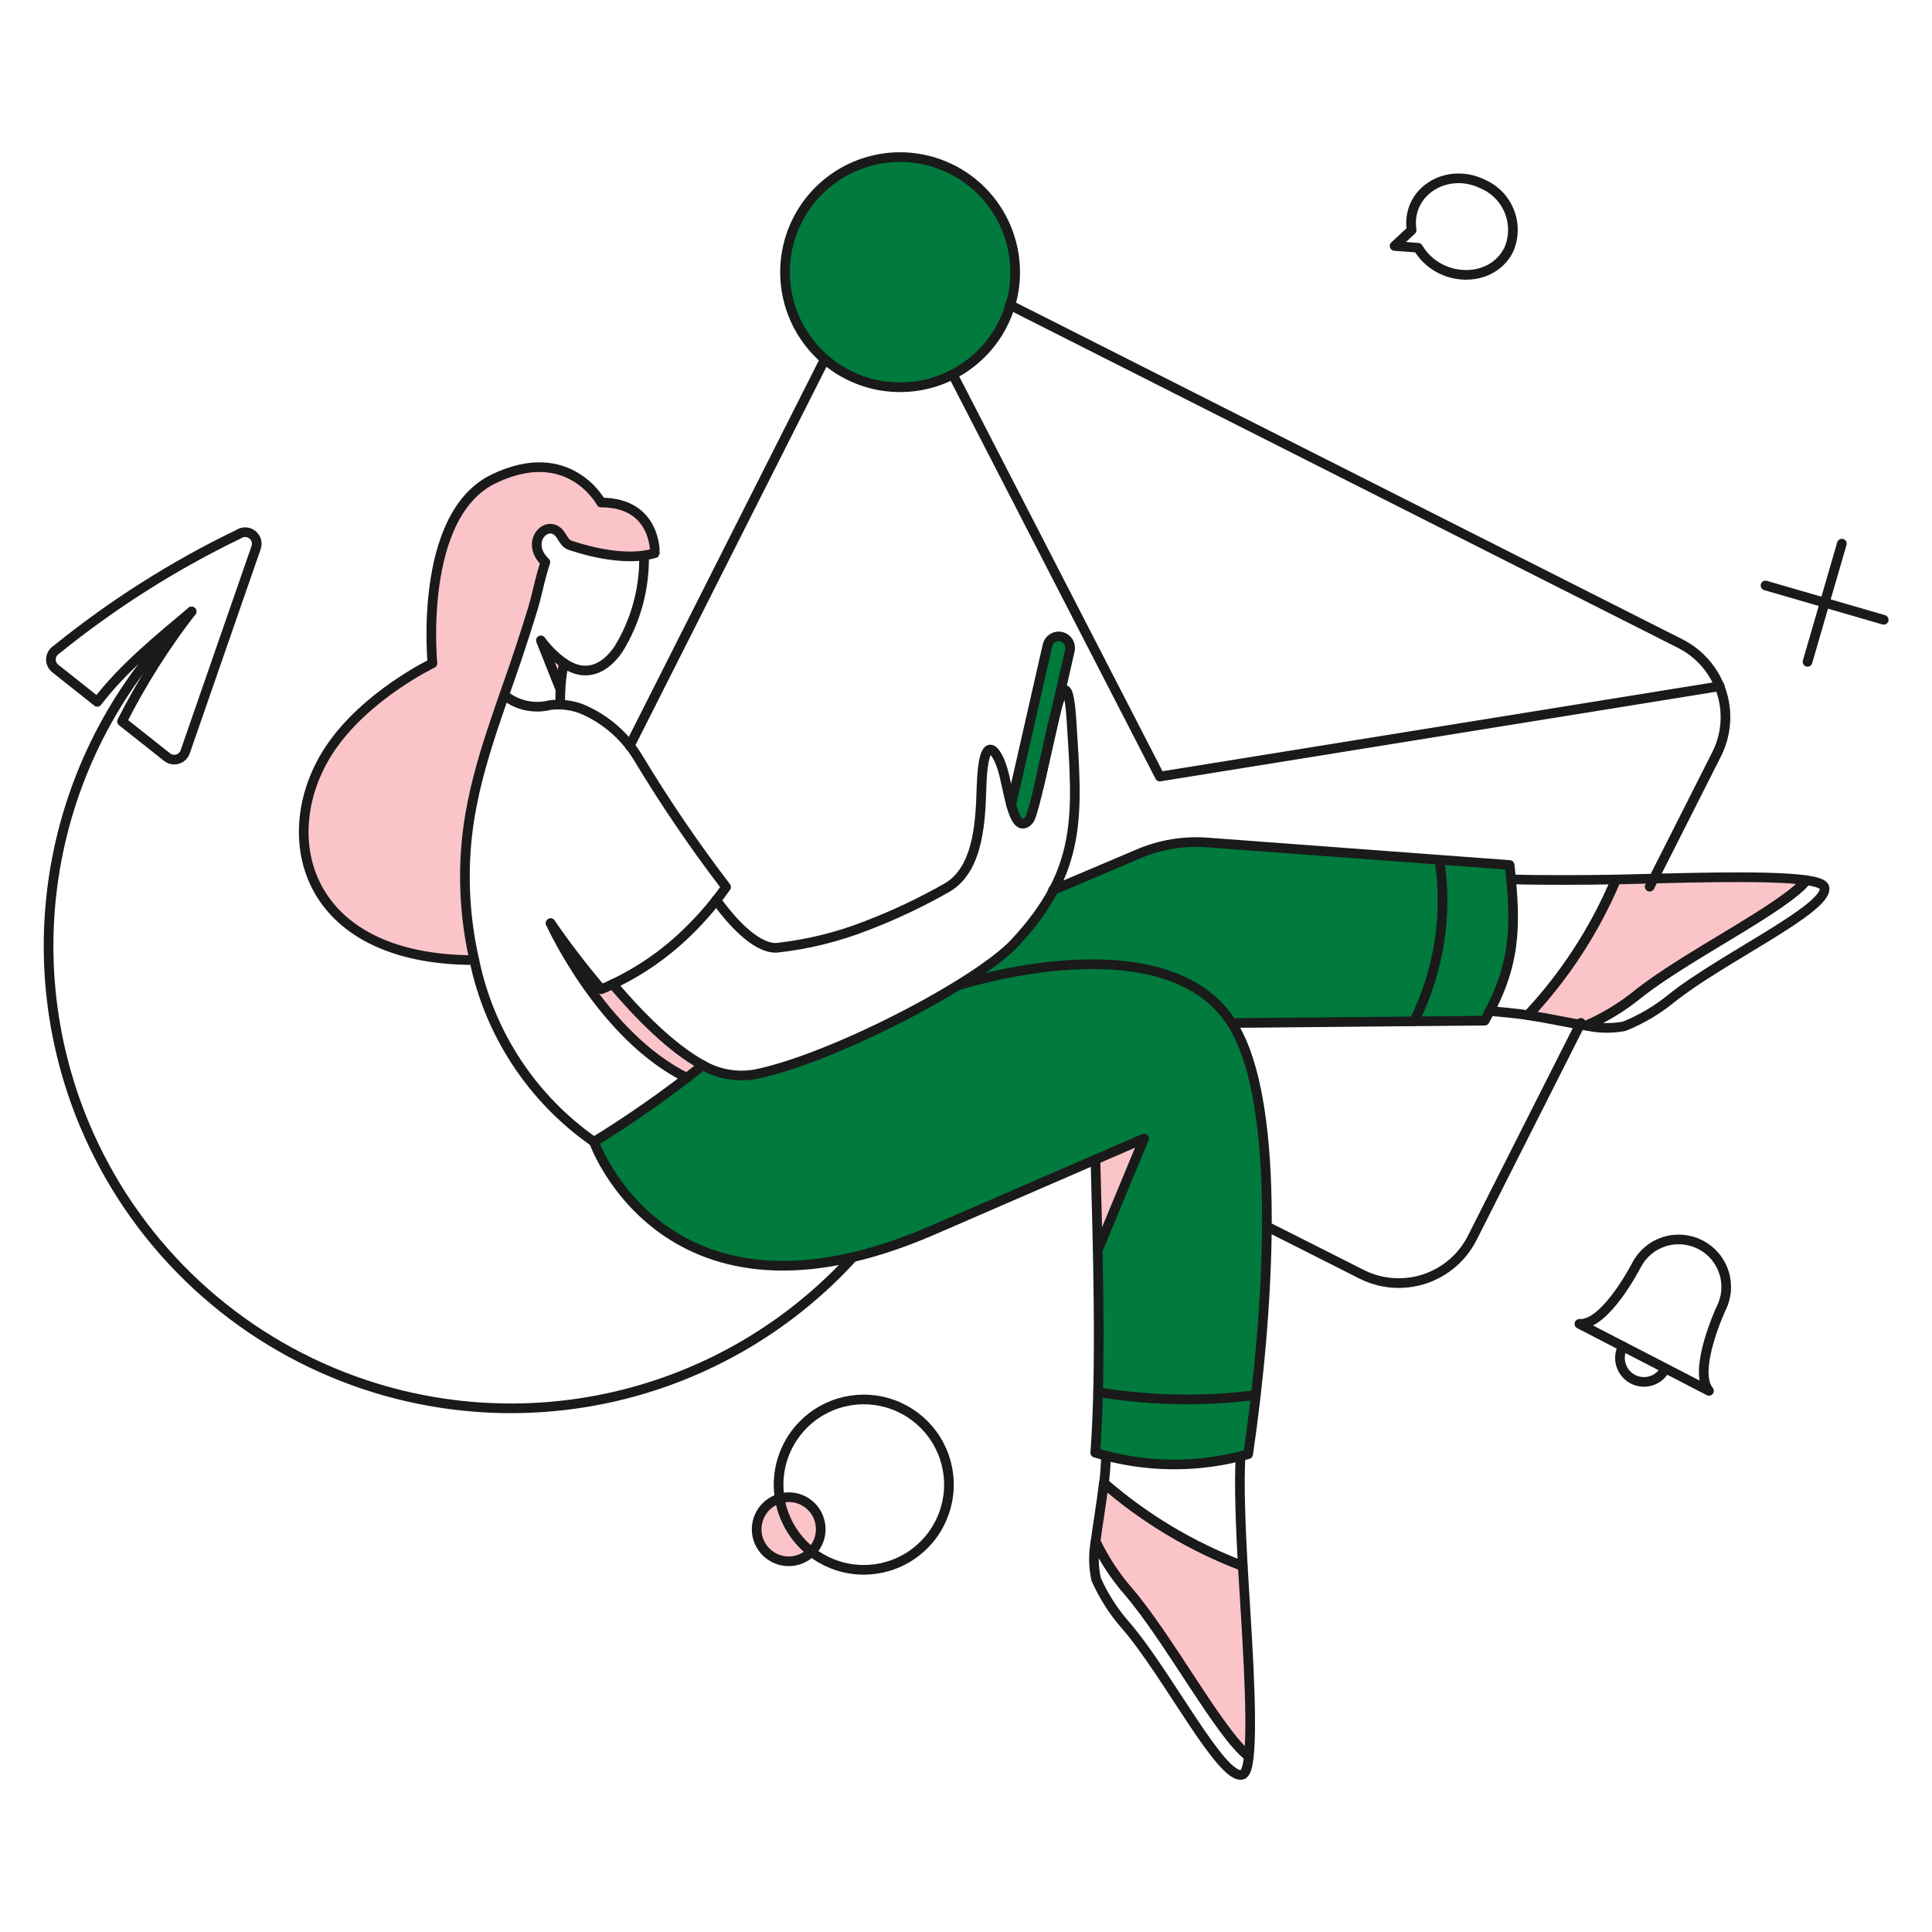 <svg width="450" height="450" viewBox="0 0 450 450" fill="none" xmlns="http://www.w3.org/2000/svg">
<path d="M351.625 201.478L283 196.348C276.354 195.845 269.683 196.944 263.549 199.555L245.295 207.335C242.84 211.792 239.823 215.916 236.318 219.604C227.511 229.009 193.738 246.494 175.912 250.171C171.712 250.918 167.383 250.161 163.685 248.033C155.609 254.513 147.146 260.497 138.344 265.95C138.344 265.95 155.016 313.445 217.094 286.598L266.47 265.18L255.654 291.13C255.953 305.964 256.039 325.415 255.055 338.38C266.648 341.911 279.011 342.029 290.668 338.719C295.326 307.084 298.874 257.152 286.819 238.3L345.816 237.744C353.25 224.354 352.595 216.74 351.625 201.478Z" fill="#007A3D"/>
<path d="M242.012 183.096L249.194 151.504C249.353 150.812 249.23 150.086 248.854 149.484C248.477 148.883 247.877 148.456 247.185 148.297C246.493 148.139 245.767 148.261 245.166 148.638C244.564 149.015 244.137 149.615 243.979 150.307L235.514 187.542" fill="#007A3D"/>
<path d="M242.012 183.096L249.194 151.504C249.353 150.812 249.23 150.086 248.854 149.484C248.477 148.883 247.877 148.456 247.185 148.297C246.493 148.139 245.767 148.261 245.166 148.638C244.564 149.015 244.137 149.615 243.979 150.307L235.514 187.542C236.579 191.468 239.438 196.733 242.012 183.096Z" fill="#007A3D"/>
<path d="M236.455 63.394C236.455 68.695 234.883 73.877 231.937 78.285C228.992 82.693 224.806 86.129 219.908 88.158C215.01 90.186 209.621 90.717 204.421 89.683C199.222 88.649 194.446 86.096 190.697 82.347C186.948 78.599 184.396 73.823 183.361 68.623C182.327 63.423 182.858 58.034 184.887 53.136C186.915 48.238 190.351 44.052 194.759 41.107C199.167 38.161 204.349 36.59 209.651 36.59C216.758 36.594 223.573 39.42 228.599 44.446C233.624 49.471 236.45 56.286 236.455 63.394Z" fill="#007A3D"/>
<path d="M376.425 204.856C371.507 216.517 364.559 227.213 355.905 236.448C360.65 237.175 365.396 238.248 369.457 238.885C373.687 237.04 377.654 234.641 381.251 231.75C392.501 222.687 415.676 211.444 420.752 205.031C411.561 203.701 389.075 204.599 376.425 204.856Z" fill="#FBC4C9"/>
<path d="M289.465 364.743C277.617 360.27 266.66 353.727 257.103 345.418C256.547 350.165 255.692 354.953 255.179 359.057C257.184 363.22 259.728 367.101 262.746 370.6C272.196 381.458 284.294 404.201 290.871 409.075C291.902 399.841 290.194 377.397 289.465 364.743Z" fill="#FBC4C9"/>
<path d="M142.704 229.223C141.849 229.651 140.951 230.035 140.053 230.42C135.861 225.494 131.921 220.357 128.25 215.03C128.635 215.93 140.434 241.45 160.013 251.068C161.296 250.042 162.535 249.059 163.69 248.076C156.375 244.1 148.774 236.405 142.704 229.223Z" fill="#FBC4C9"/>
<path d="M255.137 270.049C255.137 270.049 255.521 279.07 255.735 291.082L266.465 265.176L255.137 270.049Z" fill="#FBC4C9"/>
<path d="M140.011 117.047C140.011 117.047 132.525 103.023 114.917 111.575C97.308 120.127 100.724 154.496 100.724 154.496C100.724 154.496 85.075 161.977 76.739 174.589C63.828 194.125 70.328 223.623 110.475 223.623C108.561 215.202 107.899 206.545 108.509 197.93C109.577 182.754 115.092 168.86 119.966 154.624C126.18 136.222 124.846 137.693 127.019 130.941C121.844 126.025 128.003 120.125 130.781 124.911C131.958 126.846 132.239 126.922 133.18 127.217C138.274 128.812 147.517 130.592 152.53 128.932C152.537 128.801 152.964 117.047 140.011 117.047Z" fill="#FBC4C9"/>
<path d="M130.52 160.567L125.946 149.11C127.472 151.155 129.269 152.98 131.29 154.539C130.914 156.531 130.657 158.544 130.52 160.567Z" fill="#FBC4C9"/>
<path d="M191.012 354.697C191.307 356.142 191.168 357.643 190.61 359.01C190.053 360.376 189.103 361.546 187.881 362.373C186.659 363.199 185.219 363.645 183.743 363.653C182.267 363.661 180.823 363.231 179.591 362.419C178.36 361.606 177.397 360.446 176.825 359.086C176.253 357.725 176.096 356.226 176.376 354.777C176.656 353.329 177.359 351.995 178.397 350.946C179.434 349.897 180.759 349.179 182.205 348.883C183.165 348.679 184.157 348.669 185.121 348.853C186.085 349.037 187.003 349.411 187.821 349.954C188.64 350.494 189.344 351.191 189.892 352.005C190.439 352.82 190.82 353.734 191.012 354.697Z" fill="#FBC4C9"/>
<path d="M236.455 63.394C236.455 68.695 234.883 73.877 231.937 78.285C228.992 82.693 224.806 86.129 219.908 88.158C215.01 90.186 209.621 90.717 204.421 89.683C199.222 88.649 194.446 86.096 190.697 82.347C186.948 78.599 184.396 73.823 183.361 68.623C182.327 63.423 182.858 58.034 184.887 53.136C186.915 48.238 190.351 44.052 194.759 41.107C199.167 38.161 204.349 36.59 209.651 36.59C216.758 36.594 223.573 39.42 228.599 44.446C233.624 49.471 236.45 56.286 236.455 63.394Z" stroke="#1A1A1A" stroke-width="2.25"/>
<path d="M295.065 285.653L317.167 296.811C321.704 299.094 326.96 299.485 331.785 297.898C336.61 296.312 340.608 292.877 342.905 288.346L368.212 238.243" stroke="#1A1A1A" stroke-width="2.25" stroke-linecap="round" stroke-linejoin="round"/>
<path d="M384.244 206.523L399.848 175.657C402.13 171.121 402.521 165.864 400.935 161.04C399.348 156.216 395.913 152.218 391.383 149.922L235.208 71.019M146.68 173.7L191.99 83.945" stroke="#1A1A1A" stroke-width="2.25" stroke-linecap="round" stroke-linejoin="round"/>
<path d="M400.574 159.84L270.142 180.873L221.929 87.239" stroke="#1A1A1A" stroke-width="2.25" stroke-linecap="round" stroke-linejoin="round"/>
<path d="M198.675 292.792C184.018 308.91 164.818 320.202 143.609 325.179C122.4 330.155 100.18 328.582 79.884 320.665C66.411 315.411 54.134 307.498 43.785 297.397C33.436 287.296 25.227 275.215 19.647 261.873C11.244 241.774 9.134 219.6 13.595 198.277C18.056 176.954 28.878 157.485 44.633 142.441" stroke="#1A1A1A" stroke-width="2.25" stroke-linecap="round" stroke-linejoin="round"/>
<path d="M130.52 164.115C130.401 160.875 130.676 157.633 131.339 154.458C136.55 157.943 140.857 155.776 144.018 151.267C148.073 144.705 150.154 137.115 150.014 129.402" stroke="#1A1A1A" stroke-width="2.25" stroke-linecap="round" stroke-linejoin="round"/>
<path d="M128.25 215.03C131.92 220.357 135.858 225.493 140.049 230.42C146.786 227.596 152.992 223.644 158.4 218.734C162.406 215.097 166.001 211.031 169.119 206.608C161.742 196.963 154.907 186.916 148.644 176.512C145.593 171.439 141.015 167.461 135.565 165.15C133.227 164.242 130.703 163.919 128.212 164.209C126.362 164.695 124.424 164.738 122.554 164.335C120.685 163.933 118.936 163.096 117.45 161.892" stroke="#1A1A1A" stroke-width="2.25" stroke-linecap="round" stroke-linejoin="round"/>
<path d="M351.967 204.813C357.781 205.027 369.324 204.984 376.378 204.856C371.473 216.513 364.54 227.209 355.903 236.448C353.722 236.106 349.105 235.636 347.011 235.507" stroke="#1A1A1A" stroke-width="2.25" stroke-linecap="round" stroke-linejoin="round"/>
<path d="M420.75 205.027C423.187 205.369 424.753 205.927 424.939 206.694C426.123 211.549 400.711 223.344 389.286 232.558C385.963 235.272 382.245 237.463 378.261 239.056C375.354 239.59 372.37 239.532 369.486 238.885C373.723 237.045 377.694 234.645 381.294 231.75C392.512 222.705 415.665 211.482 420.75 205.027Z" stroke="#1A1A1A" stroke-width="2.25" stroke-linecap="round" stroke-linejoin="round"/>
<path d="M376.425 204.856C389.079 204.599 411.566 203.701 420.75 205.027C415.663 211.439 392.501 222.694 381.249 231.745C377.652 234.641 373.684 237.042 369.45 238.885C365.389 238.243 360.644 237.175 355.898 236.448C364.554 227.214 371.504 216.517 376.425 204.856Z" stroke="#1A1A1A" stroke-width="2.25" stroke-linecap="round" stroke-linejoin="round"/>
<path d="M288.952 339.221C288.567 345.634 288.952 355.081 289.465 364.786C277.635 360.304 266.693 353.762 257.146 345.463C257.402 343.282 257.573 341.102 257.616 339.05" stroke="#1A1A1A" stroke-width="2.25" stroke-linecap="round" stroke-linejoin="round"/>
<path d="M290.876 409.075C290.619 411.55 290.153 413.102 289.379 413.35C284.612 414.868 271.845 389.713 262.233 378.637C259.384 375.407 257.048 371.76 255.308 367.821C254.681 364.934 254.638 361.95 255.179 359.046C257.177 363.213 259.722 367.094 262.746 370.588C272.196 381.494 284.292 404.201 290.876 409.075Z" stroke="#1A1A1A" stroke-width="2.25" stroke-linecap="round" stroke-linejoin="round"/>
<path d="M289.465 364.743C290.192 377.397 291.901 399.843 290.875 409.068C284.292 404.194 272.164 381.476 262.75 370.593C259.729 367.097 257.184 363.216 255.184 359.051C255.697 354.947 256.552 350.156 257.108 345.411C266.662 353.722 277.618 360.268 289.465 364.743Z" stroke="#1A1A1A" stroke-width="2.25" stroke-linecap="round" stroke-linejoin="round"/>
<path d="M160.018 251.068C140.438 241.45 128.639 215.928 128.25 215.03" stroke="#1A1A1A" stroke-width="2.25" stroke-linecap="round" stroke-linejoin="round"/>
<path d="M142.704 229.223C148.779 236.405 156.388 244.136 163.696 248.123C167.403 250.224 171.726 250.965 175.921 250.218C193.763 246.618 227.52 229.057 236.326 219.652C252.274 202.619 250.965 189.643 249.579 167.967C249.016 159.16 247.909 159.372 246.586 163.467C244.618 169.578 242.134 184.392 240.088 190.229C239.897 190.816 239.503 191.315 238.977 191.639C237.402 192.539 236.41 190.57 235.602 187.792C234.745 184.842 234.133 180.914 233.336 178.567C231.939 174.429 229.088 170.658 228.634 182.799C228.368 189.938 228.35 202.234 220.597 206.739C214.562 210.178 208.274 213.15 201.787 215.631C195.077 218.259 188.048 219.984 180.884 220.761C176.992 220.968 171.776 216.529 166.817 209.646" stroke="#1A1A1A" stroke-width="2.25" stroke-linecap="round" stroke-linejoin="round"/>
<path d="M242.012 183.096L249.194 151.504C249.353 150.812 249.23 150.086 248.854 149.484C248.477 148.883 247.877 148.456 247.185 148.297C246.493 148.139 245.767 148.261 245.166 148.638C244.564 149.015 244.137 149.615 243.979 150.307L235.514 187.542" stroke="#1A1A1A" stroke-width="2.25" stroke-linecap="round" stroke-linejoin="round"/>
<path d="M255.15 270.09C261.819 267.226 266.477 265.176 266.477 265.176L255.735 291.082" stroke="#1A1A1A" stroke-width="2.25" stroke-linecap="round" stroke-linejoin="round"/>
<path d="M163.694 248.119C155.619 254.579 147.153 260.534 138.344 265.95C123.981 255.926 114.007 240.778 110.475 223.623" stroke="#1A1A1A" stroke-width="2.25" stroke-linecap="round" stroke-linejoin="round"/>
<path d="M245.261 207.335L265.311 198.828C270.276 196.73 275.667 195.836 281.043 196.22L351.625 201.478C353.214 216.25 353.025 224.746 345.811 237.73L286.9 238.286" stroke="#1A1A1A" stroke-width="2.25" stroke-linecap="round" stroke-linejoin="round"/>
<path d="M140.011 117.047C140.011 117.047 132.525 103.023 114.917 111.575C97.308 120.127 100.724 154.496 100.724 154.496C100.724 154.496 85.075 161.977 76.739 174.589C63.828 194.125 70.328 223.623 110.475 223.623C108.561 215.202 107.899 206.545 108.509 197.93C109.577 182.754 115.092 168.86 119.966 154.624C121.077 151.333 123.728 143.296 124.625 139.959C125.438 136.84 125.822 134.658 127.019 130.941C121.844 126.025 128.003 120.125 130.781 124.911C132.008 126.936 132.246 126.819 133.589 127.262C136.915 128.356 145.874 130.837 152.541 128.837C152.537 128.844 152.964 117.047 140.011 117.047Z" stroke="#1A1A1A" stroke-width="2.25" stroke-linecap="round" stroke-linejoin="round"/>
<path d="M55.62 124.398C40.465 131.708 26.205 140.747 13.127 151.333C12.758 151.562 12.451 151.877 12.232 152.25C12.012 152.624 11.886 153.045 11.865 153.478C11.844 153.911 11.928 154.343 12.111 154.736C12.293 155.129 12.569 155.472 12.913 155.736L22.66 163.474C28.566 155.727 36.574 149.179 44.62 142.416C38.427 150.427 33.003 159.005 28.42 168.035L38.907 176.342C39.245 176.611 39.643 176.794 40.068 176.878C40.492 176.961 40.93 176.941 41.345 176.819C41.759 176.698 42.139 176.478 42.451 176.179C42.764 175.88 43 175.511 43.139 175.102L59.639 127.575C59.831 127.042 59.852 126.462 59.696 125.917C59.541 125.372 59.218 124.89 58.774 124.539C58.33 124.187 57.786 123.984 57.22 123.959C56.654 123.934 56.094 124.088 55.62 124.398Z" stroke="#1A1A1A" stroke-width="2.25" stroke-linecap="round" stroke-linejoin="round"/>
<path d="M345.47 42.919C336.962 38.684 327.429 44.719 328.797 53.606L324.821 57.281L330.293 57.708C335.124 65.873 347.393 66.218 351.412 58.178C352.641 55.366 352.705 52.181 351.592 49.321C350.478 46.462 348.277 44.159 345.47 42.919Z" stroke="#1A1A1A" stroke-width="2.25" stroke-linecap="round" stroke-linejoin="round"/>
<path d="M396.085 289.928C393.477 288.58 390.44 288.321 387.641 289.208C386.255 289.648 384.97 290.358 383.859 291.295C382.748 292.233 381.832 293.381 381.166 294.673C381.166 294.673 373.941 308.783 367.87 308.353L398.052 323.957C394.162 319.255 400.831 304.85 400.831 304.85C401.501 303.559 401.909 302.149 402.033 300.7C402.156 299.251 401.993 297.792 401.551 296.406C401.11 295.02 400.401 293.734 399.463 292.623C398.525 291.511 397.378 290.596 396.085 289.928Z" stroke="#1A1A1A" stroke-width="2.25" stroke-linecap="round" stroke-linejoin="round"/>
<path d="M387.92 318.742C387.593 319.41 387.136 320.006 386.576 320.495C386.015 320.985 385.363 321.357 384.656 321.59C383.95 321.824 383.204 321.914 382.463 321.855C381.721 321.796 380.999 321.59 380.338 321.248C379.677 320.907 379.091 320.436 378.615 319.865C378.138 319.294 377.781 318.633 377.563 317.921C377.346 317.21 377.272 316.462 377.348 315.722C377.423 314.982 377.646 314.265 378.002 313.612" stroke="#1A1A1A" stroke-width="2.25" stroke-linecap="round" stroke-linejoin="round"/>
<path d="M429.003 126.623L421.009 154.154" stroke="#1A1A1A" stroke-width="2.25" stroke-linecap="round" stroke-linejoin="round"/>
<path d="M438.75 144.364L411.219 136.37" stroke="#1A1A1A" stroke-width="2.25" stroke-linecap="round" stroke-linejoin="round"/>
<path d="M255.778 324.256C267.922 326.254 280.291 326.482 292.5 324.931" stroke="#1A1A1A" stroke-width="2.25" stroke-linecap="round" stroke-linejoin="round"/>
<path d="M335.295 200.367C337.221 213.192 335.146 226.299 329.353 237.901" stroke="#1A1A1A" stroke-width="2.25" stroke-linecap="round" stroke-linejoin="round"/>
<path d="M191.012 354.697C191.307 356.142 191.168 357.643 190.61 359.01C190.053 360.376 189.103 361.546 187.881 362.373C186.659 363.199 185.219 363.645 183.743 363.653C182.267 363.661 180.823 363.231 179.591 362.419C178.36 361.606 177.397 360.446 176.825 359.086C176.253 357.725 176.096 356.226 176.376 354.777C176.656 353.329 177.359 351.995 178.397 350.946C179.434 349.897 180.759 349.179 182.205 348.883C183.165 348.679 184.157 348.669 185.121 348.853C186.085 349.037 187.003 349.411 187.821 349.954C188.64 350.494 189.344 351.191 189.892 352.005C190.44 352.819 190.82 353.734 191.012 354.697Z" stroke="#1A1A1A" stroke-width="2.25" stroke-linecap="round" stroke-linejoin="round"/>
<path d="M187.634 331.313C190.5 328.631 194.096 326.861 197.968 326.225C201.841 325.589 205.815 326.116 209.387 327.74C212.961 329.361 215.973 332.006 218.043 335.34C220.113 338.674 221.148 342.547 221.017 346.47C220.885 350.392 219.593 354.187 217.305 357.375C215.016 360.562 211.833 363 208.159 364.379C204.485 365.757 200.485 366.016 196.665 365.122C192.844 364.228 189.375 362.222 186.694 359.357C183.102 355.512 181.183 350.398 181.359 345.14C181.536 339.881 183.793 334.908 187.634 331.313Z" stroke="#1A1A1A" stroke-width="2.25" stroke-linecap="round" stroke-linejoin="round"/>
<path d="M138.344 265.95C138.344 265.95 155.016 313.445 217.094 286.598L255.15 270.09C255.622 288.049 256.617 318.445 255.105 338.366C266.696 341.897 279.059 342.015 290.716 338.708C295.376 307.071 298.978 257.132 286.911 238.286C271.278 213.867 223.214 229.522 223.214 229.522" stroke="#1A1A1A" stroke-width="2.25" stroke-linecap="round" stroke-linejoin="round"/>
<path d="M131.339 154.458C129.279 152.99 127.47 151.199 125.98 149.155L130.52 160.567" stroke="#1A1A1A" stroke-width="2.25" stroke-linecap="round" stroke-linejoin="round"/>
</svg>
